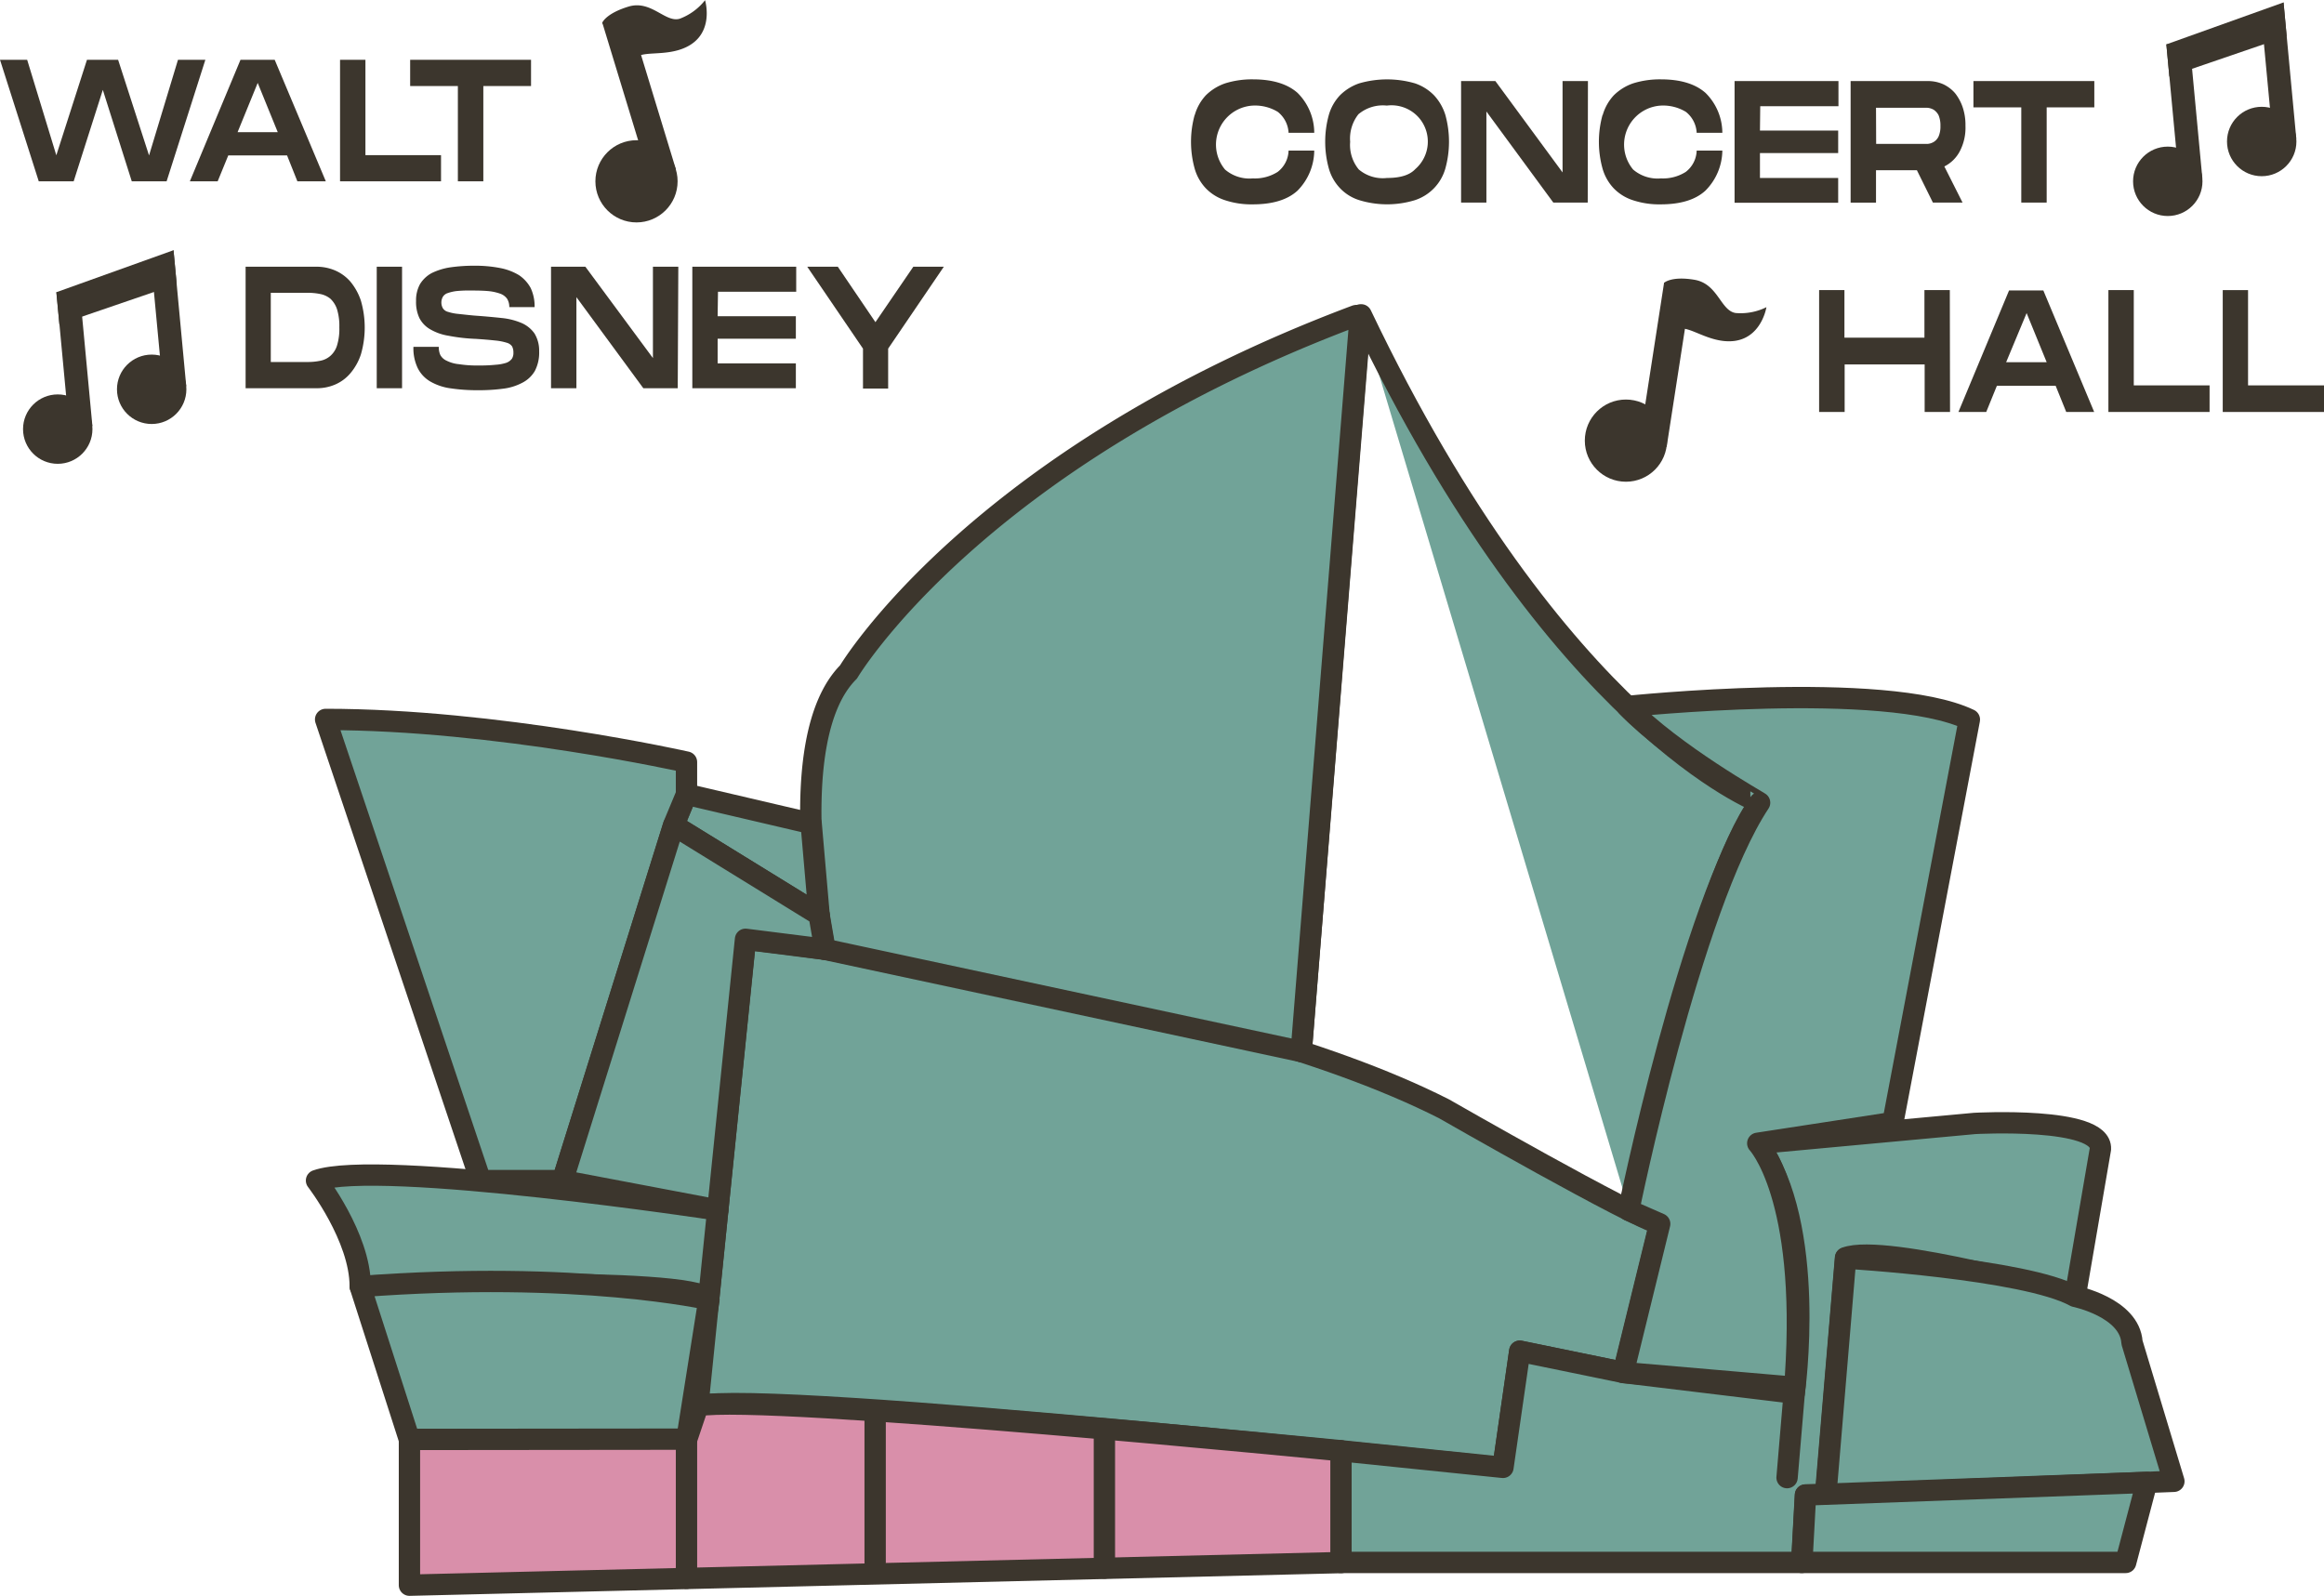 <svg id="Layer_1" data-name="Layer 1" xmlns="http://www.w3.org/2000/svg" viewBox="0 0 326.82 224.44">
  <defs>
    <style>
      .cls-1 {
        fill: #3c362d;
      }

      .cls-2 {
        fill: #71a398;
      }

      .cls-2, .cls-3, .cls-4 {
        stroke: #3c362d;
        stroke-linecap: round;
        stroke-linejoin: round;
        stroke-width: 3px;
      }

      .cls-3 {
        fill: #d98faa;
      }

      .cls-4 {
        fill: none;
      }
    </style>
  </defs>
  <g id="ARTWORK">
    <circle class="cls-1" cx="304.85" cy="25.5" r="4.88"/>
    <rect class="cls-1" x="747.72" y="-49.98" width="3.28" height="19.19" transform="translate(-435.13 125.85) rotate(-5.36)"/>
    <circle class="cls-1" cx="318.06" cy="19.9" r="4.88"/>
    <polygon class="cls-1" points="322.92 19.45 319.65 19.75 318.05 2.73 321.13 0.34 322.92 19.45"/>
    <polygon class="cls-1" points="321.13 0.34 304.65 6.24 305.07 10.77 321.57 5.12 321.13 0.34"/>
    <circle class="cls-1" cx="8.12" cy="60.35" r="4.88"/>
    <rect class="cls-1" x="451" y="-15.12" width="3.28" height="19.19" transform="translate(-439.68 98.29) rotate(-5.36)"/>
    <circle class="cls-1" cx="21.33" cy="54.75" r="4.88"/>
    <polygon class="cls-1" points="26.19 54.3 22.92 54.6 21.32 37.58 24.4 35.19 26.19 54.3"/>
    <polygon class="cls-1" points="24.4 35.19 7.92 41.1 8.35 45.62 24.85 39.97 24.4 35.19"/>
    <circle class="cls-1" cx="89.51" cy="25.5" r="5.78"/>
    <rect class="cls-1" x="530.11" y="-53.9" width="3.89" height="22.74" transform="translate(-406.67 209.29) rotate(-16.95)"/>
    <path class="cls-1" d="M526.87-52.83s.48-1.29,3.69-2.27,5.18,2.32,7.22,1.7A8.2,8.2,0,0,0,541.33-56s1.64,5.39-3.69,7c-3.34,1-6.54-.29-6.6,2.42Z" transform="translate(-442.18 56.03)"/>
    <circle class="cls-1" cx="228.65" cy="61.97" r="5.78"/>
    <rect class="cls-1" x="665" y="-6.65" width="22.74" height="3.89" transform="translate(135.37 720.45) rotate(-81.2)"/>
    <path class="cls-1" d="M676.18-16.24s1-1,4.3-.44,3.66,4.34,5.77,4.67a8.14,8.14,0,0,0,4.34-.82s-.86,5.56-6.37,4.71c-3.45-.54-5.76-3.1-7-.69Z" transform="translate(-442.18 56.03)"/>
    <path class="cls-2" d="M540.31,141.7,547,76.06s64.72,6.85,98.25,23.85c0,0,26.83,15.39,30.38,16.18L670.5,137l-14.6-3-2.36,16.42S550.17,139.33,540.31,141.7Z" transform="translate(-442.18 56.03)"/>
    <path class="cls-2" d="M670.5,137l24,2.9s3.33-23.58-5.13-35.11l30.5-2.82s17.94-1,17.69,3.59L734,126.29s-26.66-7.53-32.29-5.43l-2.82,33.37h-2.82l-.52,9.48H630.73V148l22.81,2.34L655.9,134Z" transform="translate(-442.18 56.03)"/>
    <path class="cls-2" d="M671.27,114.15s10.21-46.55,18.41-57.32c0,0-28.41-10.62-56.08-68.58m-.06,0L625.17,91.84Z" transform="translate(-442.18 56.03)"/>
    <path class="cls-2" d="M625.17,91.85l-67-14.37S552,48,561.5,38.48c0,0,17.78-30,71.31-50.1a.48.48,0,0,1,.62.28.64.64,0,0,1,0,.2Z" transform="translate(-442.18 56.03)"/>
    <polygon class="cls-2" points="115.19 128.67 94.74 116.07 96.54 111.71 114.07 115.81 115.19 128.67"/>
    <path class="cls-2" d="M538.72,55.68V51.15s-26.66-6-50.75-6L509.76,110h11.53l15.63-50Z" transform="translate(-442.18 56.03)"/>
    <path class="cls-2" d="M486.69,110s6.15,7.95,6.15,14.87c0,0,46.74-1.48,49,1.82l1.28-12.55S495.4,106.91,486.69,110Z" transform="translate(-442.18 56.03)"/>
    <path class="cls-2" d="M492.84,124.91l6.92,21.53h39l3.12-19.71S523.6,122.57,492.84,124.91Z" transform="translate(-442.18 56.03)"/>
    <path class="cls-2" d="M734,126.29s7.69,1.57,8,6.49l5.89,19.52-48.95,1.93,2.79-33.32S727,122.41,734,126.29Z" transform="translate(-442.18 56.03)"/>
    <path class="cls-2" d="M671,43.33s36.34-3.8,48.13,1.84l-10.76,56.67-19,2.92s7,7.37,5.31,32.78c0,.76-.11,1.54-.18,2.33-2.31,27.3.07-.79.07-.79L670.45,137l5.13-20.91-4.36-1.91s8.67-42.62,18.41-57.32C689.68,56.83,677.45,50,671,43.33Z" transform="translate(-442.18 56.03)"/>
    <path class="cls-3" d="M499.76,146.41v20.5l131-3.18V148s-80.91-8-90.42-6.34l-1.59,4.71Z" transform="translate(-442.18 56.03)"/>
    <line class="cls-4" x1="96.54" y1="202.44" x2="96.54" y2="221.97"/>
    <polygon class="cls-2" points="94.74 116.07 115.19 128.67 116.02 133.51 104.84 132.1 100.94 170.18 79.11 166.04 94.74 116.07"/>
    <polygon class="cls-2" points="301.9 208.48 298.93 219.74 253.39 219.74 253.91 210.25 301.9 208.48"/>
    <line class="cls-4" x1="123.07" y1="198.44" x2="123.07" y2="219.74"/>
    <line class="cls-4" x1="155.31" y1="202.44" x2="155.31" y2="220.54"/>
    <path class="cls-1" d="M465.61-30.53h-4.9l-4.07-12.86-4.1,12.86h-4.91l-5.45-17.09H446l4.1,13.43,4.31-13.43h4.38l4.35,13.45,4.07-13.45h3.85Z" transform="translate(-442.18 56.03)"/>
    <path class="cls-1" d="M482.55-34.17h-8.27l-1.49,3.64h-3.91L476-47.62h4.81L488-30.53h-4Zm-1.31-3.27-2.82-6.93-2.83,6.93Z" transform="translate(-442.18 56.03)"/>
    <path class="cls-1" d="M504.2-30.53H490V-47.62h3.57v13.41H504.2Z" transform="translate(-442.18 56.03)"/>
    <path class="cls-1" d="M510.15-43.93v13.4h-3.58v-13.4h-6.71v-3.69h17v3.69Z" transform="translate(-442.18 56.03)"/>
    <path class="cls-1" d="M489.29-18a6,6,0,0,1,2.15,1.56,8.27,8.27,0,0,1,1.49,2.69,13.54,13.54,0,0,1,0,7.57,7.93,7.93,0,0,1-1.49,2.66,5.78,5.78,0,0,1-2.15,1.58,6.48,6.48,0,0,1-2.57.51h-10V-18.52h10A6.67,6.67,0,0,1,489.29-18ZM487.21-5.29a3,3,0,0,0,1.44-.7,3.17,3.17,0,0,0,.93-1.47A7.87,7.87,0,0,0,489.9-10a8,8,0,0,0-.32-2.52,3.58,3.58,0,0,0-.93-1.49,3.23,3.23,0,0,0-1.44-.67,8.57,8.57,0,0,0-1.82-.17h-5.13v9.73h5.13A8.6,8.6,0,0,0,487.21-5.29Z" transform="translate(-442.18 56.03)"/>
    <path class="cls-1" d="M495.16-1.43V-18.52h3.56V-1.43Z" transform="translate(-442.18 56.03)"/>
    <path class="cls-1" d="M504.11-6.09a1.88,1.88,0,0,0,.88.79,4.87,4.87,0,0,0,1.75.49,16.17,16.17,0,0,0,2.78.18,20.53,20.53,0,0,0,2.35-.1A6.29,6.29,0,0,0,513.36-5a1.74,1.74,0,0,0,.81-.58,1.53,1.53,0,0,0,.21-.86,1.82,1.82,0,0,0-.19-.88,1.35,1.35,0,0,0-.76-.51,7.85,7.85,0,0,0-1.59-.31c-.92-.1-1.83-.17-2.72-.23a25.2,25.2,0,0,1-3.87-.44,7.42,7.42,0,0,1-2.61-.93,3.85,3.85,0,0,1-1.49-1.58,5.31,5.31,0,0,1-.46-2.39,4.68,4.68,0,0,1,.56-2.37,4.38,4.38,0,0,1,1.63-1.54,9,9,0,0,1,2.62-.81,23.57,23.57,0,0,1,3.46-.23,18.08,18.08,0,0,1,3.52.32,8,8,0,0,1,2.67,1,5.08,5.08,0,0,1,1.65,1.8,6,6,0,0,1,.56,2.7H513.8a2.16,2.16,0,0,0-.3-1.16,2,2,0,0,0-.93-.71,6.84,6.84,0,0,0-1.61-.37c-.58-.06-1.37-.09-2.38-.09a18.08,18.08,0,0,0-2.16.07,5.8,5.8,0,0,0-1.31.3,1.22,1.22,0,0,0-.65.51,1.62,1.62,0,0,0-.21.8,1.6,1.6,0,0,0,.21.81,1.2,1.2,0,0,0,.72.51,6.71,6.71,0,0,0,1.47.29c1.18.13,2,.22,2.47.25,1.13.08,2.36.19,3.68.33a9.5,9.5,0,0,1,2.78.72,4.34,4.34,0,0,1,1.76,1.44A4.61,4.61,0,0,1,518-6.63a5.55,5.55,0,0,1-.61,2.78,4.3,4.3,0,0,1-1.76,1.65,7.74,7.74,0,0,1-2.73.84,25.88,25.88,0,0,1-3.52.21,25.46,25.46,0,0,1-3.8-.26,7.79,7.79,0,0,1-2.86-.95,4.53,4.53,0,0,1-1.79-1.89,6.44,6.44,0,0,1-.61-3h3.57A2.57,2.57,0,0,0,504.11-6.09Z" transform="translate(-442.18 56.03)"/>
    <path class="cls-1" d="M537.49-1.43h-4.84l-9.41-12.81V-1.43h-3.57V-18.52h4.83L534-5.67V-18.52h3.57Z" transform="translate(-442.18 56.03)"/>
    <path class="cls-1" d="M543.1-11.56h11v3.17h-11v3.47h11v3.49H539.54V-18.52h14.61V-15h-11Z" transform="translate(-442.18 56.03)"/>
    <path class="cls-1" d="M560-18.52l5.29,7.8,5.33-7.8h4.29L567.08-7v5.61h-3.54V-7L555.7-18.52Z" transform="translate(-442.18 56.03)"/>
    <path class="cls-1" d="M610.2-39.86a6.82,6.82,0,0,1,1.56-2.77,7.18,7.18,0,0,1,2.72-1.68,12.57,12.57,0,0,1,3.9-.56c2.75,0,4.85.64,6.28,1.91A7.94,7.94,0,0,1,627-37.35h-3.61a4,4,0,0,0-1.52-2.95,6.19,6.19,0,0,0-3.51-.88,5.5,5.5,0,0,0-5.17,5.8,5.47,5.47,0,0,0,1.27,3.2,5.28,5.28,0,0,0,3.9,1.24,6,6,0,0,0,3.49-.91,3.92,3.92,0,0,0,1.54-3H627a8.11,8.11,0,0,1-2.36,5.64c-1.4,1.28-3.5,1.92-6.28,1.92a11.75,11.75,0,0,1-3.9-.58,6.55,6.55,0,0,1-2.72-1.69,6.69,6.69,0,0,1-1.56-2.77,14.12,14.12,0,0,1,0-7.52Z" transform="translate(-442.18 56.03)"/>
    <path class="cls-1" d="M633.33-27.88a6.32,6.32,0,0,1-2.71-1.69,6.6,6.6,0,0,1-1.57-2.77,14.12,14.12,0,0,1,0-7.52,6.72,6.72,0,0,1,1.57-2.77,7.07,7.07,0,0,1,2.71-1.68,14.09,14.09,0,0,1,7.83,0,6.77,6.77,0,0,1,2.71,1.71,7.16,7.16,0,0,1,1.57,2.74,14.12,14.12,0,0,1,0,7.52,6.57,6.57,0,0,1-4.28,4.46,13.39,13.39,0,0,1-7.83,0Zm7.88-4.37a5.12,5.12,0,0,0,.52-7.21,5.13,5.13,0,0,0-4.52-1.72,5.34,5.34,0,0,0-4,1.22,5.52,5.52,0,0,0-1.16,3.87,5.42,5.42,0,0,0,1.21,3.89A5.23,5.23,0,0,0,637.23-31C639.09-31,640.42-31.4,641.21-32.25Z" transform="translate(-442.18 56.03)"/>
    <path class="cls-1" d="M665.46-27.54h-4.84l-9.41-12.81v12.81h-3.56V-44.63h4.82l9.45,12.85V-44.63h3.57Z" transform="translate(-442.18 56.03)"/>
    <path class="cls-1" d="M667.57-39.86a6.82,6.82,0,0,1,1.56-2.77,7.18,7.18,0,0,1,2.72-1.68,12.57,12.57,0,0,1,3.9-.56c2.75,0,4.85.64,6.28,1.91a7.94,7.94,0,0,1,2.36,5.61h-3.61a4,4,0,0,0-1.52-2.95,6.19,6.19,0,0,0-3.51-.88,5.5,5.5,0,0,0-5.17,5.8,5.47,5.47,0,0,0,1.27,3.2,5.28,5.28,0,0,0,3.9,1.24,6,6,0,0,0,3.49-.91,3.92,3.92,0,0,0,1.54-3h3.61A8.11,8.11,0,0,1,682-29.21q-2.1,1.92-6.28,1.92a11.75,11.75,0,0,1-3.9-.58,6.55,6.55,0,0,1-2.72-1.69,6.69,6.69,0,0,1-1.56-2.77,14.12,14.12,0,0,1,0-7.52Z" transform="translate(-442.18 56.03)"/>
    <path class="cls-1" d="M689.68-37.67h11v3.17h-11V-31h11v3.49H686.11V-44.63h14.61v3.54h-11Z" transform="translate(-442.18 56.03)"/>
    <path class="cls-1" d="M717.8-34.79a4.94,4.94,0,0,1-2.19,2.17l2.56,5.08H714l-2.25-4.55H706v4.56h-3.57v-17.1h10.86a5.3,5.3,0,0,1,2.15.44,5,5,0,0,1,1.69,1.28,6.66,6.66,0,0,1,1.07,2,7.8,7.8,0,0,1,.38,2.58A7.12,7.12,0,0,1,717.8-34.79Zm-11.78-1h7.22a2,2,0,0,0,.88-.28,1.82,1.82,0,0,0,.68-.77,3.49,3.49,0,0,0,.26-1.47,3.73,3.73,0,0,0-.26-1.51,2.1,2.1,0,0,0-.68-.77,2.12,2.12,0,0,0-.88-.28H706Z" transform="translate(-442.18 56.03)"/>
    <path class="cls-1" d="M730-40.93v13.39h-3.57V-40.93H719.7v-3.7h17v3.7Z" transform="translate(-442.18 56.03)"/>
    <path class="cls-1" d="M716.41,1.91h-3.57V-4.78H701.59V1.91H698V-15.23h3.56v6.69h11.25v-6.69h3.57Z" transform="translate(-442.18 56.03)"/>
    <path class="cls-1" d="M731.26-1.78H723l-1.5,3.69h-3.91l7.12-17.09h4.82l7.15,17.09h-3.93ZM730-5.09,727.18-12,724.3-5.09Z" transform="translate(-442.18 56.03)"/>
    <path class="cls-1" d="M752.91,1.91H738.68V-15.23h3.57v13.4h10.66Z" transform="translate(-442.18 56.03)"/>
    <path class="cls-1" d="M769,1.91H754.76V-15.23h3.56v13.4H769Z" transform="translate(-442.18 56.03)"/>
  </g>
</svg>
